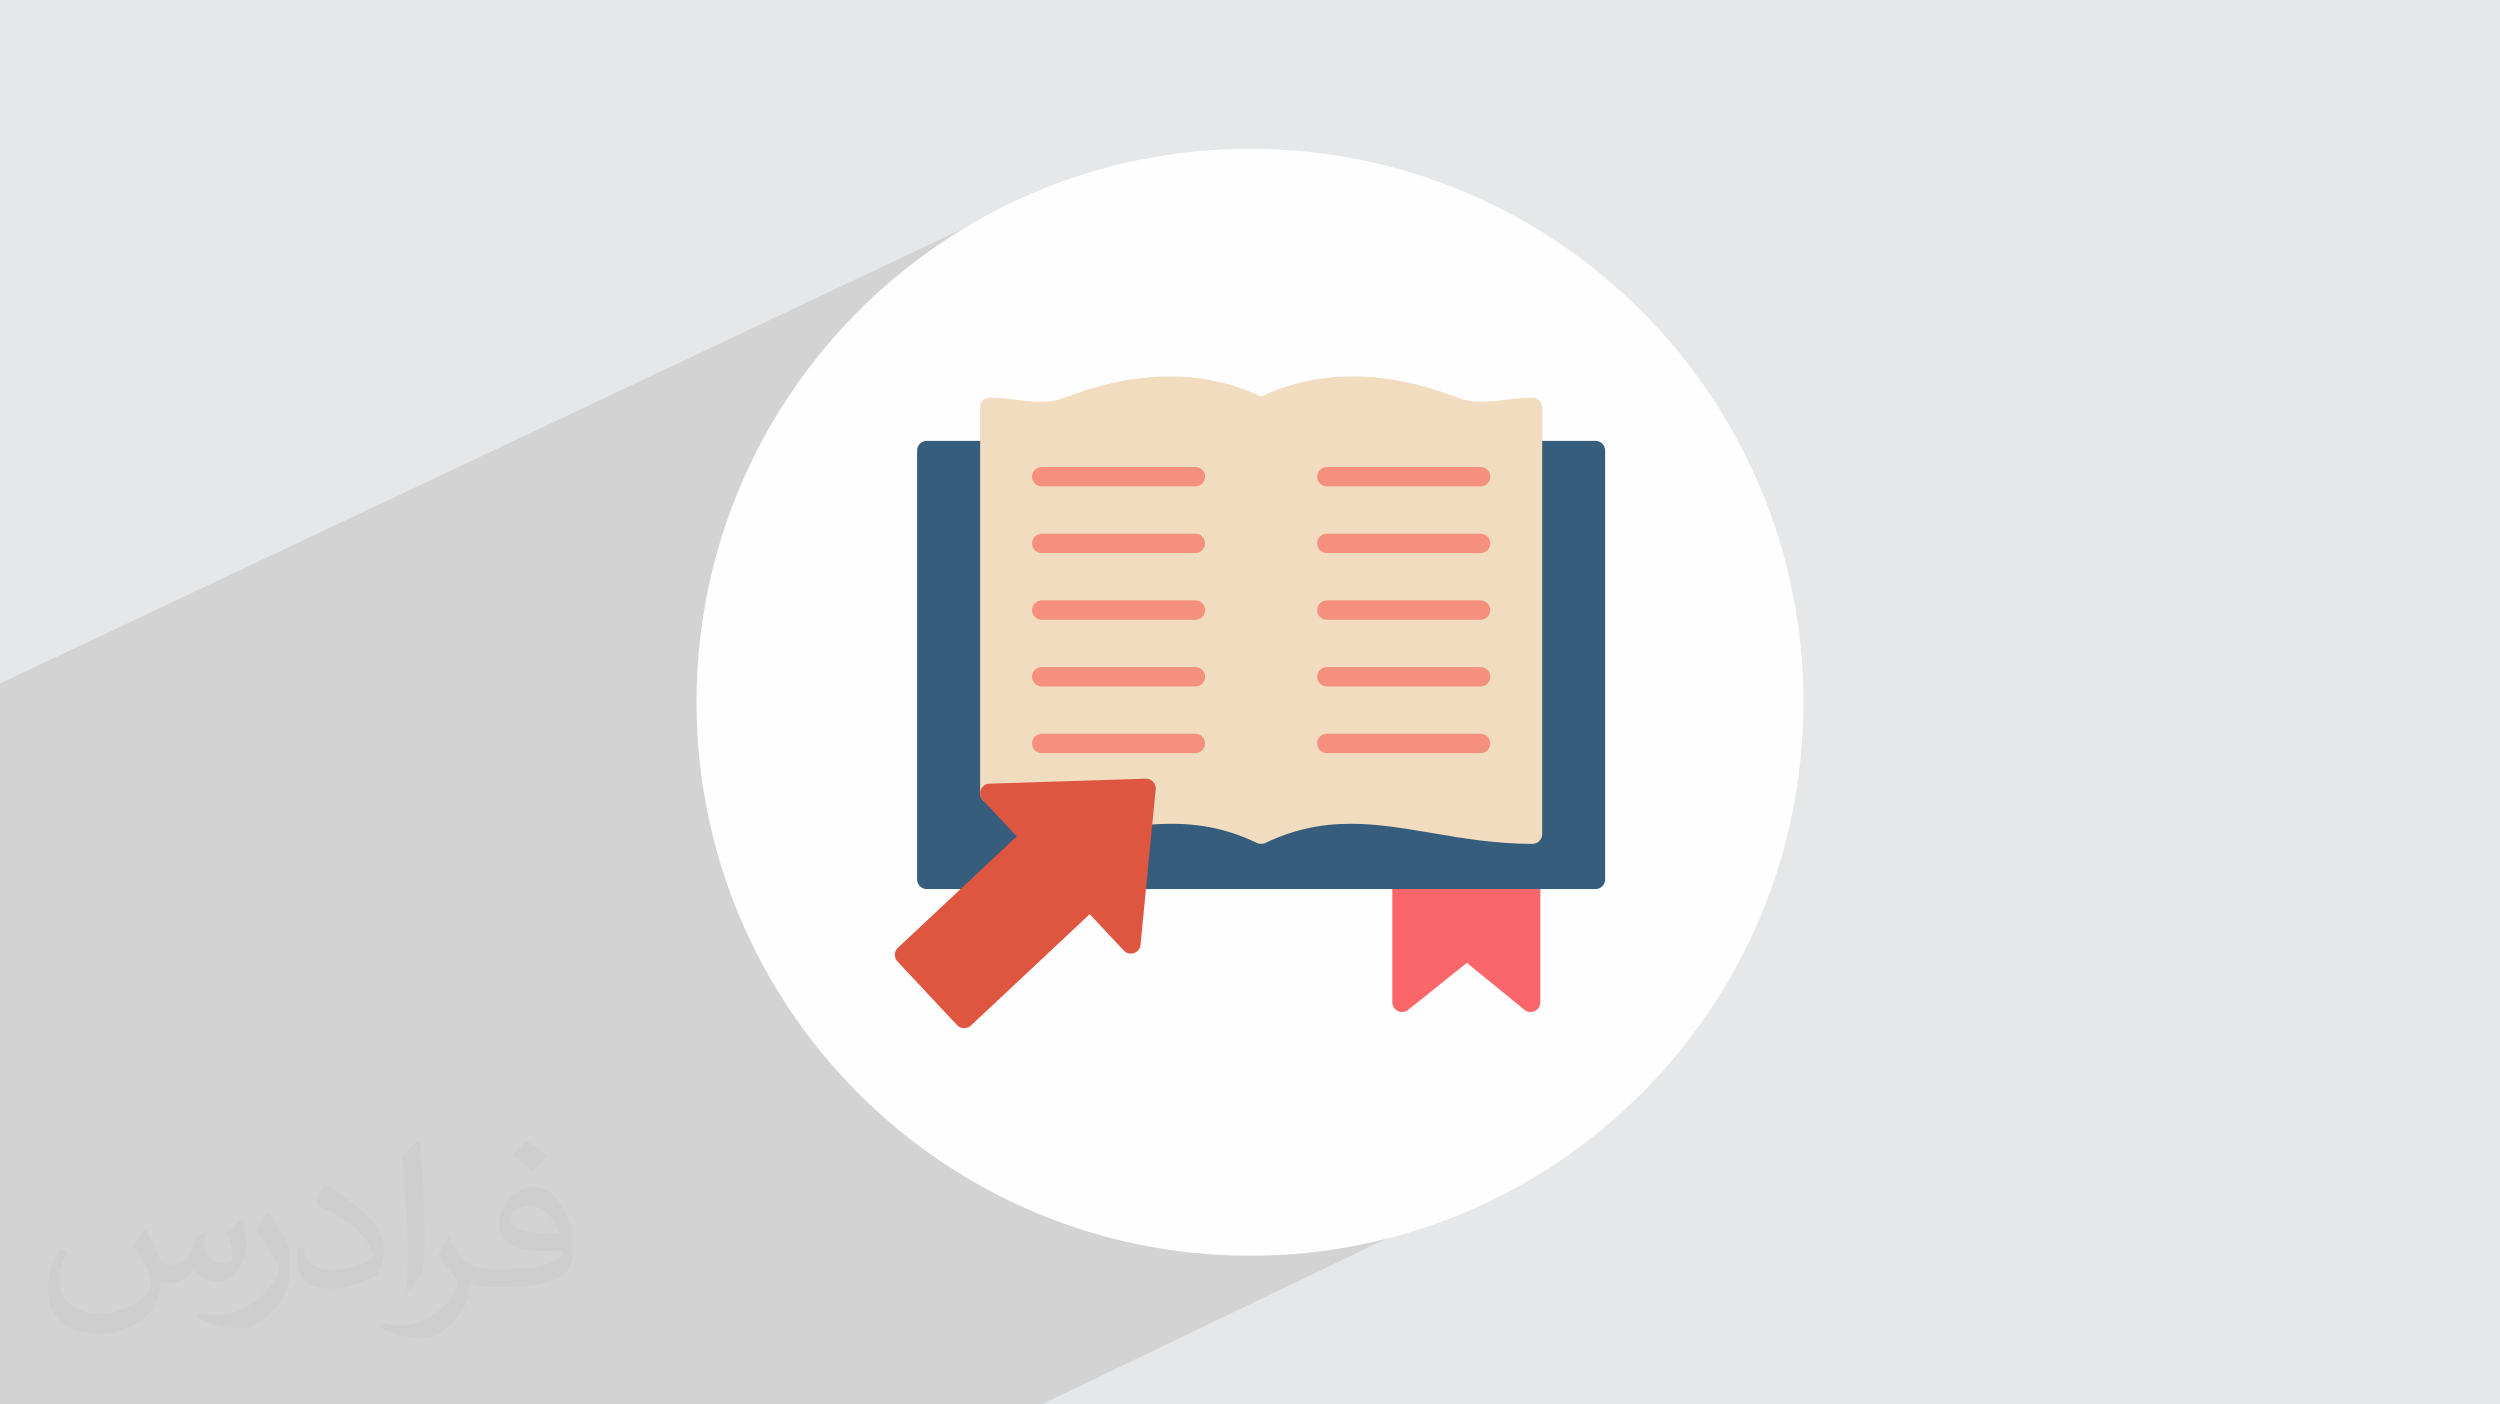<?xml version="1.0" encoding="UTF-8"?>
<!DOCTYPE svg PUBLIC "-//W3C//DTD SVG 1.0//EN" "http://www.w3.org/TR/2001/REC-SVG-20010904/DTD/svg10.dtd">
<!-- Creator: CorelDRAW -->
<svg xmlns="http://www.w3.org/2000/svg" xml:space="preserve" width="94.192mm" height="52.917mm" version="1.0" style="shape-rendering:geometricPrecision; text-rendering:geometricPrecision; image-rendering:optimizeQuality; fill-rule:evenodd; clip-rule:evenodd"
viewBox="0 0 9404.92 5283.66"
 xmlns:xlink="http://www.w3.org/1999/xlink"
 xmlns:xodm="http://www.corel.com/coreldraw/odm/2003">
 <defs>
  <style type="text/css">
   <![CDATA[
    .fil3 {fill:#FEFEFE}
    .fil5 {fill:#365D7C}
    .fil8 {fill:#DE5540}
    .fil6 {fill:#F1DCC0}
    .fil7 {fill:#F5907E}
    .fil4 {fill:#FB666B}
    .fil2 {fill:#373435;fill-opacity:0.031}
    .fil1 {fill:#2B2A29;fill-opacity:0.102}
    .fil0 {fill:#E6E7E8}
   ]]>
  </style>
 </defs>
 <g id="Layer_x0020_1">
  <polygon class="fil0" points="-0,0 9404.92,0 9404.92,5283.66 -0,5283.66 "/>
  <polygon class="fil1" points="5558.94,3570.18 5957.14,4303.57 3917.97,5283.66 -0,5283.66 -0,2571.17 4007.12,678.67 "/>
  <path class="fil2" d="M548.54 4627.69c17.95,27.21 29.6,53.36 40.96,82.43 8.45,16.91 12.93,48.09 52.57,48.09 11.61,0 28.28,-3.42 43.06,-11.61 16.63,-8.73 29.32,-21.94 35.94,-42l15.85 -53.36 38.57 -19.02 2.64 2.64c-5.27,20.09 -6.59,39.36 -6.59,54.43 0,44.63 38.57,61.56 69.22,61.56 17.95,0 34.09,-8.73 34.09,-25.11 0,-21.13 -8.98,-57.06 -20.62,-89.29 17.95,-17.95 35.94,-35.94 56.53,-50.47l3.17 1.6c8.98,38.04 14,75.56 14,100.66 0,24.57 -10.83,51.79 -19.81,69.49 -18.49,34.87 -51.25,62.62 -90.87,62.62 -30.1,0 -63.65,-15.07 -86.66,-43.06l-1.32 0c-21.66,26.96 -55.22,51.25 -108.86,51.25l-16.63 0c-2.64,35.41 -10.29,60.49 -21.94,82.95 -31.95,62.34 -126.81,106.47 -216.1,106.47 -124.17,0 -186.51,-71.59 -186.51,-166.96 0,-58.91 19.27,-113.6 48.88,-152.42l24.29 10.04c-18.49,35.41 -30.91,68.68 -30.91,101.45 0,89.29 72.66,131.83 156.4,131.83 77.68,0 173.83,-49.41 191.28,-106.72 -6.59,-62.62 -30.1,-91.93 -66.04,-148.99 10.83,-19.02 24.83,-38.04 42.28,-58.38l3.17 0 0 0 0 0 -0.02 -0.09zm1432.13 -336.04c26.15,16.39 51.79,35.66 76.87,57.85 -14,19.81 -31.45,37.79 -53.11,53.64 -25.11,-20.34 -50.19,-37.79 -75.84,-56.27 17.42,-19.55 34.62,-38.29 52.04,-55.22l0 0 0 0 0 0 0 0 0 0 0.03 0zm13.47 244.11c-42.28,0 -76.87,27.75 -76.87,48.34 0,44.13 84.53,57.85 185.72,57.31 -12.68,-51.79 -57.06,-105.68 -108.86,-105.68l0.01 0.03zm-94.86 236.19c54.96,0 103.04,-1.6 139.74,-10.83 40.96,-10.29 75.56,-30.91 75.56,-45.17 0,-3.7 0,-8.19 -1.32,-11.89 -22.98,2.11 -49.41,2.11 -72.38,2.11 -74.49,0 -131.55,-16.91 -154.02,-58.66 -5.55,-11.61 -9.51,-24.57 -9.51,-39.36 0,-40.43 17.42,-79.79 48.09,-107 25.61,-22.45 53.89,-36.44 82.67,-36.44 52.04,0 93.51,41.75 122.57,107.54 15.85,35.94 26.68,77.4 26.68,129.72 0,34.87 -9.51,64.19 -31.17,85.85 -40.43,39.11 -114.92,53.89 -229.04,53.89l-51.79 0 0 0 -13.47 0c-28.28,0 -48.62,-5.02 -64.72,-17.42l-2.64 0c0.79,6.59 1.32,12.93 1.32,19.02 0,25.61 -8.45,58.38 -25.61,84.53 -50.72,75.3 -105.68,108.04 -153.24,108.04 -48.09,0 -107,-18.49 -160.11,-42.54l9.51 -18.49c17.17,7.13 40.96,11.89 73.7,11.89 85.85,0 198.66,-82.43 212.66,-163 -3.17,-6.59 -8.98,-15.32 -17.17,-24.57 -25.11,-29.85 -40.96,-54.68 -55.75,-80.83 12.68,-25.11 24.29,-45.17 35.13,-63.4l4.49 -0.53c36.72,74.77 69.99,117.55 144.23,117.55l11.61 0 0 0 53.89 0 0 0 0 0 0 0 0 0 0 0 0.09 0.01zm-371.98 79c6.34,-34.34 6.87,-72.91 6.87,-108.86l0 -53.36c0,-99.6 -12.68,-244.36 -22.98,-338.68 17.95,-19.27 43.06,-42 62.87,-57.31l5.81 1.6c13.47,118.62 16.63,256 16.63,383.06 0,33.3 -1.32,65.79 -4.49,89.55 -1.85,30.1 -19.27,52.83 -56.53,87.7l-8.19 -3.7zm-382.8 -157.19c1.85,46.77 24.83,83.49 105.15,83.49 49.93,0 92.19,-12.93 138.96,-35.13 8.45,-3.7 12.93,-8.73 12.93,-12.93 0,-29.32 -22.45,-68.15 -60.23,-103.55 -36.72,-33.3 -85.34,-62.62 -130.76,-82.18 -15.6,-6.59 -20.62,-13.47 -20.62,-20.09 0,-13.47 17.95,-41.75 32.77,-62.09l5.02 -0.53c52.04,27.21 110.17,67.64 153.24,112.53 39.11,41.47 63.4,83.49 63.4,129.19 0,33.81 -10.29,65.51 -26.96,95.11 -57.06,28.79 -117.83,50.72 -178.06,50.72 -73.17,0 -123.1,-34.34 -123.1,-114.92 0,-8.73 0,-22.19 3.17,-39.64l25.11 0 0 0 0 0 0 0 0 0 0 0 -0.02 0zm-132.37 -132.9l45.45 73.45c16.63,27.21 32.23,56.81 32.23,103.55l0 59.7c0,48.34 -30.91,100.13 -80.83,151.38 -39.11,34.62 -73.7,49.41 -105.68,49.41 -47.55,0 -101.98,-14.79 -164.85,-41.75l7.13 -18.49c19.81,5.27 42.79,9.77 71.06,9.77 90.36,-0.53 182.8,-66.57 225.08,-147.15 5.02,-9.26 6.87,-17.95 6.87,-24.04 0,-9.26 -5.02,-19.55 -8.98,-28.79 -22.98,-43.31 -48.62,-82.95 -76.87,-119.68 14.79,-23.25 29.6,-45.7 45.7,-67.9l3.7 0.53 0 0 0 0 0 0 0 0 0 0 -0.02 0.01z"/>
  <path class="fil3" d="M4702.46 559.73c1149.92,0 2082.1,932.18 2082.1,2082.1 0,1149.92 -932.18,2082.1 -2082.1,2082.1 -1149.92,0 -2082.1,-932.18 -2082.1,-2082.1 0,-1149.92 932.18,-2082.1 2082.1,-2082.1z"/>
  <g id="_1644841879872">
   <g id="Layer_x0020_1_0">
    <g id="_2023805669552">
     <path class="fil4" d="M5758.23 3807.17c-8.25,0 -16.44,-2.83 -23.07,-8.2l-216.92 -176.78 -220.99 176.94c-10.96,8.82 -25.94,10.54 -38.62,4.43 -12.68,-6.1 -20.73,-18.89 -20.73,-32.93l0 -462.54c0,-20.15 16.35,-36.53 36.54,-36.53l483.78 0c20.15,0 36.53,16.39 36.53,36.53l0 462.54c0,14.09 -8.14,26.93 -20.87,32.99 -4.96,2.4 -10.33,3.54 -15.67,3.54l0 0z"/>
     <path class="fil5" d="M6002.03 3344.63l-1905.02 0 -80.07 0 -530.24 0c-20.2,0 -36.53,-16.34 -36.53,-36.53l0 -1613.16c0,-20.2 16.34,-36.53 36.53,-36.53l2241.78 0c6.68,0 12.89,1.78 18.26,4.91 5.38,-3.14 11.64,-4.91 18.27,-4.91l237.01 0c20.2,0 36.53,16.34 36.53,36.53l0 1613.16c0,20.2 -16.34,36.53 -36.53,36.53l0 0z"/>
     <path class="fil6" d="M4744.38 3174.47l-0.32 0 -0.21 0 -1.41 -0.05 -0.05 0 -0.52 0 -0.05 0 -0.21 -0.05 -0.11 -0.01 -0.1 0 -0.21 0 -0.32 -0.05 -0.26 0 -0.05 -0.05 -0.63 -0.05 -0.05 0 -0.26 -0.05 -0.26 0 -0.05 -0.06 -0.16 0 -0.79 -0.1 -1.25 -0.26 -0.21 0 -0.1 -0.05 -0.37 -0.06 -0.26 -0.05 0 -0.05 -0.26 -0.05 -0.06 0 -0.62 -0.16 -0.05 0 -0.53 -0.16 -0.05 0 -0.16 -0.05 -0.15 -0.05 -0.11 0 -0.21 -0.11 -0.05 0 -0.21 -0.05 -0.05 0 -0.21 -0.1 -0.1 0 -0.16 -0.05 -0.1 -0.06 -0.11 -0.05 -0.21 -0.05 -0.05 0 -0.26 -0.11 -0.21 -0.05 -0.11 -0.05 -0.15 -0.05 -0.16 -0.05 -0.1 -0.05 -0.21 -0.06 0 -0.05 -0.53 -0.15 -0.05 -0.05 -0.15 -0.06 -0.16 -0.05 -0.1 -0.05 -0.16 -0.05 -0.05 -0.05 -0.26 -0.11 -0.26 -0.1 -0.06 -0.01 -0.16 -0.11 -0.15 -0.05 -0.11 -0.05 -0.15 -0.05 -0.11 -0.05 -0.21 -0.11 -0.26 -0.1 -0.31 -0.16c-131.32,-62.64 -258,-82.57 -423.5,-66.7 -16.19,1.51 -397.35,-83.77 -544.54,-127.25l0 7.77c0,20.2 -16.34,36.54 -36.54,36.54 -20.2,0 -36.53,-16.34 -36.53,-36.54l0 -1452.18c0,-20.15 16.34,-36.53 36.53,-36.53 34.04,0 68.23,4.07 101.32,7.94 62.37,7.36 121.25,14.3 172.18,-5.43 276.99,-107.58 528.26,-109.71 747.16,-6.52 107.31,-50.63 222.97,-76.26 344.06,-76.26 125.99,0 261.64,27.83 403.09,82.78 22.71,8.77 47.92,12.89 79.49,12.89 29.71,0 60.34,-3.6 92.75,-7.47 33.04,-3.85 67.28,-7.93 101.26,-7.93 20.2,0 36.53,16.39 36.53,36.53l0 1605.53c0,20.2 -16.34,36.53 -36.53,36.53 -137.48,0 -259.62,-20.72 -377.73,-40.76 -105.53,-17.96 -205.22,-34.87 -305.7,-34.87 -116.28,0 -218.43,22.92 -321.46,72.08l-0.99 0.42 0 0.05 -0.21 0.05 -0.21 0.1 -0.16 0.06 -0.1 0.05 -0.26 0.1 -0.21 0.11 -0.05 -0.01 -0.21 0.11 -0.21 0.05 -0.16 0.05 -0.1 0.05 -0.47 0.21 -0.63 0.21 -0.1 0 -0.27 0.11 -0.2 0.05 0 0.05 -0.27 0.05 -0.73 0.21 -0.21 0.05 -0.05 0.05 -0.21 0.06 -0.26 0.05 -0.1 0.05 -0.16 0.01 -0.26 0.1 -0.21 0.05 -0.26 0.05 -0.26 0.06 -0.06 0.05 -0.21 0 -0.21 0.05 -0.21 0.05 -0.05 0 -0.26 0.05 -0.26 0.06 -0.05 0.05 -0.16 0 -0.26 0.05 -0.21 0.05 -0.05 0.01 -0.26 0.05 -0.21 0 -0.11 0.05 -0.15 0 -0.26 0.05 -0.21 0 -0.05 0.05 -0.27 0.01 -0.21 0.05 -0.26 0 -0.26 0.05 -0.21 0 -0.05 0 -0.26 0.05 -0.21 0 -0.11 0.05 -0.15 0 -0.26 0 -0.53 0.05 -0.21 0.01 -0.26 0 -0.26 0.05 -0.26 0 -0.26 0 -0.26 0 -0.47 0 -0.26 0z"/>
     <g>
      <path class="fil7" d="M4497.08 1829.86l-578.15 0c-20.2,0 -36.53,-16.39 -36.53,-36.53 0,-20.2 16.34,-36.53 36.53,-36.53l578.15 0c20.2,0 36.53,16.34 36.53,36.53 0,20.15 -16.34,36.53 -36.53,36.53z"/>
      <path class="fil7" d="M4497.08 2080.7l-578.15 0c-20.2,0 -36.53,-16.34 -36.53,-36.53 0,-20.15 16.34,-36.53 36.53,-36.53l578.15 0c20.2,0 36.53,16.39 36.53,36.53 0,20.2 -16.34,36.53 -36.53,36.53l0 0z"/>
      <path class="fil7" d="M4497.08 2331.54l-578.15 0c-20.2,0 -36.53,-16.34 -36.53,-36.53 0,-20.14 16.34,-36.48 36.53,-36.48l578.15 0c20.2,0 36.53,16.35 36.53,36.48 0,20.2 -16.34,36.53 -36.53,36.53z"/>
      <path class="fil7" d="M4497.08 2582.44l-578.15 0c-20.2,0 -36.53,-16.4 -36.53,-36.53 0,-20.2 16.34,-36.53 36.53,-36.53l578.15 0c20.2,0 36.53,16.34 36.53,36.53 0,20.15 -16.34,36.53 -36.53,36.53l0 0z"/>
      <path class="fil7" d="M4497.08 2833.28l-578.15 0c-20.2,0 -36.53,-16.34 -36.53,-36.53 0,-20.15 16.34,-36.53 36.53,-36.53l578.15 0c20.2,0 36.53,16.39 36.53,36.53 0,20.2 -16.34,36.53 -36.53,36.53l0 0z"/>
      <path class="fil7" d="M5569.82 1829.86l-578.15 0c-20.19,0 -36.53,-16.39 -36.53,-36.53 0,-20.2 16.34,-36.53 36.53,-36.53l578.15 0c20.2,0 36.53,16.34 36.53,36.53 0,20.15 -16.34,36.53 -36.53,36.53z"/>
      <path class="fil7" d="M5569.82 2080.7l-578.15 0c-20.19,0 -36.53,-16.34 -36.53,-36.53 0,-20.15 16.34,-36.53 36.53,-36.53l578.15 0c20.2,0 36.53,16.39 36.53,36.53 0,20.2 -16.34,36.53 -36.53,36.53l0 0z"/>
      <path class="fil7" d="M5569.82 2331.54l-578.15 0c-20.19,0 -36.53,-16.34 -36.53,-36.53 0,-20.14 16.34,-36.48 36.53,-36.48l578.15 0c20.2,0 36.53,16.35 36.53,36.48 0,20.2 -16.34,36.53 -36.53,36.53z"/>
      <path class="fil7" d="M5569.82 2582.44l-578.15 0c-20.19,0 -36.53,-16.4 -36.53,-36.53 0,-20.2 16.34,-36.53 36.53,-36.53l578.15 0c20.2,0 36.53,16.34 36.53,36.53 0,20.15 -16.34,36.53 -36.53,36.53l0 0z"/>
      <path class="fil7" d="M5569.82 2833.28l-578.15 0c-20.19,0 -36.53,-16.34 -36.53,-36.53 0,-20.15 16.34,-36.53 36.53,-36.53l578.15 0c20.2,0 36.53,16.39 36.53,36.53 0,20.2 -16.34,36.53 -36.53,36.53l0 0z"/>
     </g>
     <path class="fil8" d="M3627.27 3868.07c-0.42,0 -0.78,0 -1.2,0 -9.66,-0.31 -18.84,-4.48 -25.47,-11.53l-224.38 -239.52c-13.78,-14.72 -13.05,-37.84 1.73,-51.62l447.24 -419.07 -128.14 -136.74c-9.82,-10.49 -12.58,-25.73 -7.05,-38.99 5.48,-13.25 18.22,-22.03 32.57,-22.5l587.49 -18.73c10.44,-0.47 20.67,3.85 27.82,11.53 7.21,7.67 10.75,18.05 9.72,28.5l-56.94 585.03c-1.36,14.31 -10.96,26.46 -24.58,31.05 -13.58,4.65 -28.61,0.89 -38.42,-9.6l-128.14 -136.75 -447.24 419.07c-6.84,6.37 -15.77,9.87 -25,9.87l0 0z"/>
    </g>
   </g>
  </g>
 </g>
</svg>
